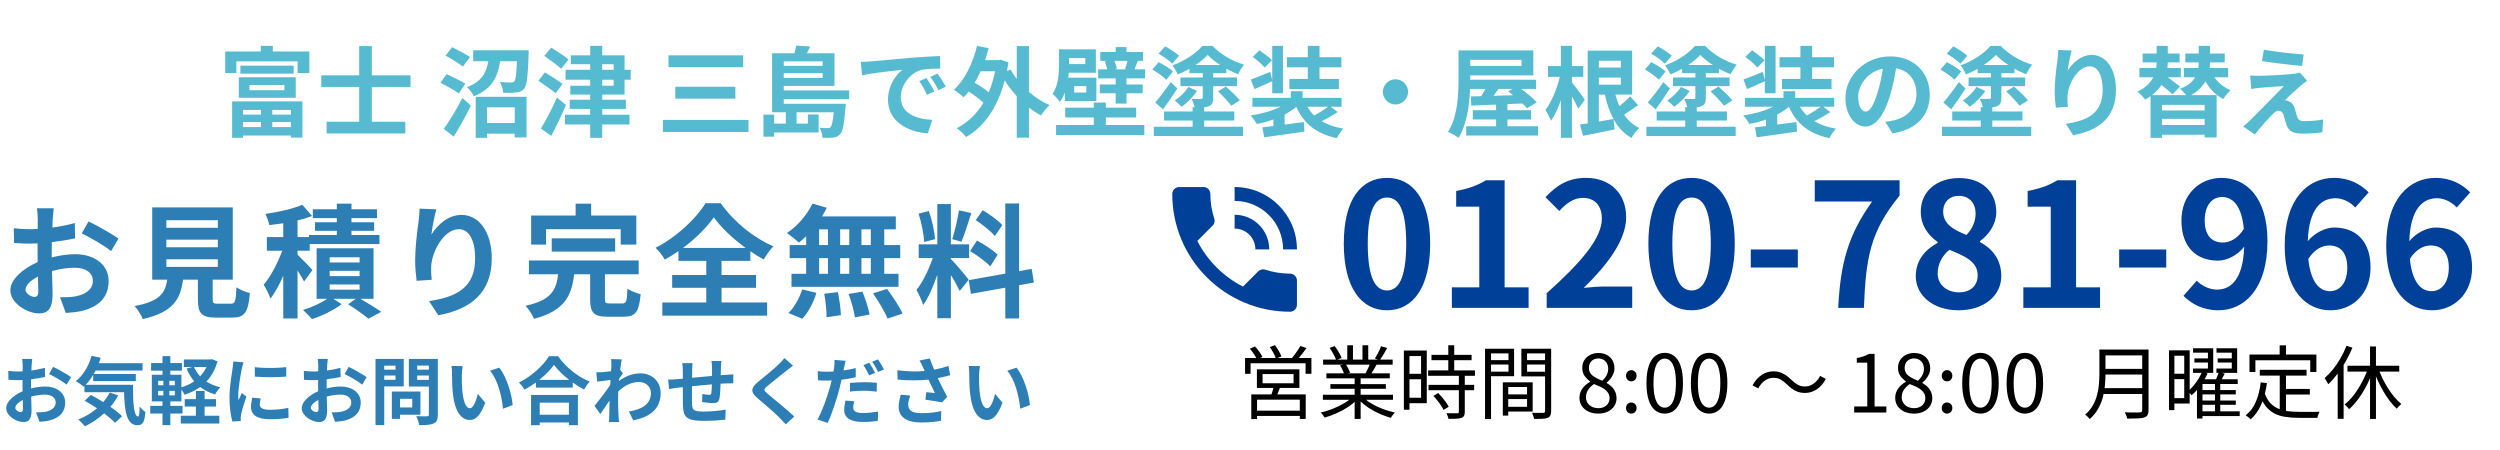 <svg xmlns="http://www.w3.org/2000/svg" width="406" height="73" viewBox="0 0 406 73" fill="none"><path d="M5.58 48.22C5.94 48.22 6.22 48.04 6.22 47.36C6.22 46.86 6.2 45.96 6.16 44.92C4.94 45.54 4.14 46.36 4.14 47.06C4.14 47.66 5.06 48.22 5.58 48.22ZM8.4 41.1V41.8C9.74 41.46 11.1 41.28 12.2 41.28C15.24 41.28 17.64 42.9 17.64 45.62C17.64 47.96 16.42 49.72 13.28 50.5C12.36 50.7 11.46 50.78 10.68 50.82L9.76 48.28C10.66 48.28 11.5 48.26 12.2 48.14C13.8 47.86 15.08 47.04 15.08 45.6C15.08 44.26 13.88 43.48 12.16 43.48C10.94 43.48 9.66 43.68 8.44 44.02C8.48 45.6 8.54 47.12 8.54 47.8C8.54 50.26 7.64 50.9 6.36 50.9C4.42 50.9 1.68 49.24 1.68 47.14C1.68 45.4 3.7 43.62 6.12 42.56C6.1 42.1 6.1 41.64 6.1 41.18V39.52C5.72 39.54 5.36 39.56 5.04 39.56C4.14 39.56 3.14 39.54 2.28 39.46L2.24 37.06C3.4 37.2 4.26 37.22 4.98 37.22C5.34 37.22 5.72 37.2 6.12 37.18C6.14 36.48 6.14 35.9 6.14 35.56C6.14 35.14 6.06 34.18 6 33.82H8.72C8.68 34.18 8.6 35.04 8.56 35.54C8.54 35.98 8.52 36.46 8.5 36.96C9.8 36.78 11.1 36.52 12.14 36.22L12.2 38.7C11.08 38.96 9.72 39.16 8.42 39.32C8.4 39.92 8.4 40.52 8.4 41.1ZM13.28 37.9L14.38 35.96C15.9 36.7 18.2 38 19.24 38.74L18.04 40.78C17.1 39.96 14.52 38.5 13.28 37.9ZM27.02 42.1V43.34H35.38V42.1H27.02ZM27.02 38.92V40.16H35.38V38.92H27.02ZM27.02 35.76V37H35.38V35.76H27.02ZM35.42 49.32H37.5C38.18 49.32 38.3 48.98 38.4 46.66C38.9 47.04 39.96 47.44 40.58 47.6C40.32 50.76 39.7 51.58 37.72 51.58H35.08C32.7 51.58 32.14 50.86 32.14 48.62V45.42H29.72C29.3 48.6 28.12 50.7 23.18 51.82C22.96 51.18 22.32 50.2 21.86 49.7C25.96 48.94 26.82 47.6 27.16 45.42H24.72V33.68H37.8V45.42H34.54V48.6C34.54 49.24 34.66 49.32 35.42 49.32ZM50.74 43.86L49.38 45.72C49.16 45.26 48.74 44.58 48.32 43.92V51.72H46V44.78C45.38 46.22 44.66 47.54 43.92 48.5C43.7 47.82 43.2 46.84 42.82 46.24C43.96 44.92 45.1 42.7 45.84 40.72H43.34V38.5H46V36.26C45.22 36.38 44.46 36.48 43.74 36.56C43.64 36.06 43.34 35.24 43.1 34.74C45.24 34.44 47.6 33.9 49.1 33.26L50.68 35.08C49.96 35.36 49.16 35.6 48.32 35.8V38.5H50.18V38.16H54.7V37.48H51.16V36.1H54.7V35.42H50.8V33.98H54.7V33.08H57.08V33.98H61.22V35.42H57.08V36.1H60.76V37.48H57.08V38.16H61.62V39.64H50.3V40.72H48.32V41.36C48.96 41.96 50.4 43.44 50.74 43.86ZM53.54 46.2V47.04H58.4V46.2H53.54ZM53.54 43.98V44.84H58.4V43.98H53.54ZM53.54 41.78V42.62H58.4V41.78H53.54ZM60.66 48.52H58.52C59.74 49.24 61.12 50.08 61.92 50.64L59.84 51.76C59.1 51.14 57.72 50.16 56.54 49.42L57.78 48.52H54.14L55.48 49.4C54.26 50.34 52.28 51.3 50.68 51.82C50.32 51.4 49.66 50.76 49.22 50.34C50.58 49.94 52.16 49.2 53.16 48.52H51.42V40.32H60.66V48.52ZM68.14 33.88L70.86 34C70.58 34.98 70.18 37 70.06 38.1C71 36.58 72.72 34.9 74.96 34.9C77.72 34.9 79.86 37.6 79.86 41.96C79.86 47.56 76.42 50.24 71.18 51.2L69.68 48.9C74.08 48.22 77.16 46.78 77.16 41.98C77.16 38.92 76.14 37.22 74.5 37.22C72.16 37.22 70.12 40.74 70.02 43.34C70 43.88 70 44.52 70.12 45.44L67.66 45.6C67.56 44.84 67.42 43.62 67.42 42.3C67.42 40.46 67.68 38 67.98 35.96C68.08 35.24 68.12 34.44 68.14 33.88ZM88.68 37.22V39.72H86.26V35H93.48V33.08H96V35H103.34V39.72H100.8V37.22H88.68ZM99.9 40.86H89.6V38.7H99.9V40.86ZM99.08 49.28H101.06C101.72 49.28 101.82 48.94 101.9 46.88C102.38 47.24 103.42 47.62 104.04 47.78C103.78 50.68 103.18 51.44 101.28 51.44H98.72C96.4 51.44 95.84 50.76 95.84 48.6V44.54H93.24C92.84 47.98 91.74 50.46 86.72 51.78C86.48 51.16 85.86 50.18 85.34 49.66C89.62 48.74 90.34 47.02 90.64 44.54H85.9V42.3H103.72V44.54H98.24V48.56C98.24 49.2 98.36 49.28 99.08 49.28ZM110.92 40.26H121.08C119 38.74 117.08 36.92 115.92 35.3C114.78 36.92 113 38.72 110.92 40.26ZM117.18 46.74V49.12H124.58V51.26H107.56V49.12H114.7V46.74H109.16V44.66H114.7V42.36H110.18V40.78C109.46 41.28 108.72 41.74 107.96 42.16C107.66 41.6 107 40.74 106.46 40.24C109.88 38.52 113.1 35.44 114.58 33H117.04C119.18 36.04 122.44 38.66 125.6 40C124.98 40.64 124.46 41.4 124.02 42.14C123.3 41.74 122.58 41.3 121.86 40.8V42.36H117.18V44.66H122.78V46.74H117.18ZM141.42 39.8V37.24H139.9V39.8H141.42ZM141.42 44.46V41.92H139.9V44.46H141.42ZM133.02 41.92V44.46H134.46V41.92H133.02ZM137.92 41.92H136.44V44.46H137.92V41.92ZM136.44 39.8H137.92V37.24H136.44V39.8ZM133.02 37.24V39.8H134.46V37.24H133.02ZM130.92 39.8V38.36C130.52 38.74 130.14 39.1 129.74 39.4C129.3 38.98 128.34 38.22 127.8 37.84C129.48 36.74 131.06 34.92 131.94 33.06L134.26 33.74C134.04 34.22 133.78 34.68 133.48 35.14H145.48V37.24H143.6V39.8H146.2V41.92H143.6V44.46H145.92V46.58H128.54V44.46H130.92V41.92H128.24V39.8H130.92ZM130.3 51.76L128.04 50.84C128.92 50 129.82 48.46 130.28 47L132.58 47.56C132.14 49.08 131.28 50.72 130.3 51.76ZM133.86 47.7L136.08 47.44C136.32 48.66 136.54 50.24 136.56 51.18L134.24 51.52C134.24 50.56 134.08 48.92 133.86 47.7ZM137.82 47.74L140.06 47.36C140.54 48.54 141.04 50.1 141.22 51.08L138.84 51.54C138.72 50.58 138.26 48.96 137.82 47.74ZM141.78 47.64L144.06 46.92C144.96 48.14 146.08 49.82 146.58 50.92L144.14 51.74C143.72 50.68 142.66 48.92 141.78 47.64ZM162.78 36.56L161.56 38.34C160.94 37.56 159.56 36.48 158.46 35.74L159.6 34.14C160.72 34.8 162.14 35.82 162.78 36.56ZM157.54 40.78L158.66 39.06C159.82 39.68 161.3 40.66 162.02 41.36L160.82 43.26C160.16 42.54 158.7 41.46 157.54 40.78ZM155.74 34.16L157.74 34.6C157.22 36.2 156.64 38.1 156.14 39.26L154.64 38.84C155.06 37.58 155.52 35.56 155.74 34.16ZM151.86 38.84L150.08 39.3C150.04 38.08 149.64 36.14 149.18 34.7L150.84 34.26C151.36 35.7 151.76 37.6 151.86 38.84ZM157.32 45.42L155.86 47.26C155.56 46.62 155 45.58 154.42 44.66V51.68H152.22V44.62C151.58 46.48 150.78 48.34 149.92 49.54C149.72 48.82 149.2 47.74 148.84 47.08C149.84 45.86 150.86 43.72 151.48 41.9H149.2V39.68H152.22V33.14H154.42V39.68H157.38V41.9H154.42V42.04C155 42.62 156.9 44.86 157.32 45.42ZM167.9 45.88L165.5 46.32V51.72H163.26V46.72L157.68 47.72L157.32 45.5L163.26 44.44V33.04H165.5V44.04L167.54 43.66L167.9 45.88ZM3.348 66.932C3.564 66.932 3.732 66.824 3.732 66.416C3.732 66.116 3.72 65.576 3.696 64.952C2.964 65.324 2.484 65.816 2.484 66.236C2.484 66.596 3.036 66.932 3.348 66.932ZM5.04 62.66V63.08C5.844 62.876 6.66 62.768 7.32 62.768C9.144 62.768 10.584 63.74 10.584 65.372C10.584 66.776 9.852 67.832 7.968 68.3C7.416 68.42 6.876 68.468 6.408 68.492L5.856 66.968C6.396 66.968 6.9 66.956 7.32 66.884C8.28 66.716 9.048 66.224 9.048 65.36C9.048 64.556 8.328 64.088 7.296 64.088C6.564 64.088 5.796 64.208 5.064 64.412C5.088 65.36 5.124 66.272 5.124 66.68C5.124 68.156 4.584 68.54 3.816 68.54C2.652 68.54 1.008 67.544 1.008 66.284C1.008 65.24 2.22 64.172 3.672 63.536C3.66 63.26 3.66 62.984 3.66 62.708V61.712C3.432 61.724 3.216 61.736 3.024 61.736C2.484 61.736 1.884 61.724 1.368 61.676L1.344 60.236C2.04 60.32 2.556 60.332 2.988 60.332C3.204 60.332 3.432 60.32 3.672 60.308C3.684 59.888 3.684 59.54 3.684 59.336C3.684 59.084 3.636 58.508 3.6 58.292H5.232C5.208 58.508 5.16 59.024 5.136 59.324C5.124 59.588 5.112 59.876 5.1 60.176C5.88 60.068 6.66 59.912 7.284 59.732L7.32 61.22C6.648 61.376 5.832 61.496 5.052 61.592C5.04 61.952 5.04 62.312 5.04 62.66ZM7.968 60.74L8.628 59.576C9.54 60.02 10.92 60.8 11.544 61.244L10.824 62.468C10.26 61.976 8.712 61.1 7.968 60.74ZM17.82 63.752L19.2 64.208C18.84 64.868 18.42 65.492 17.928 66.068C18.684 66.584 19.356 67.124 19.824 67.592L18.684 68.672C18.264 68.204 17.628 67.676 16.908 67.124C15.96 67.988 14.892 68.696 13.788 69.236C13.56 68.936 13.032 68.384 12.72 68.12C13.836 67.688 14.868 67.064 15.756 66.308C15.072 65.852 14.376 65.432 13.74 65.072L14.76 64.136C15.384 64.46 16.08 64.868 16.764 65.3C17.184 64.82 17.532 64.304 17.82 63.752ZM13.92 62.492H21.6C21.576 65.372 21.732 67.64 22.428 67.64C22.608 67.628 22.656 67.004 22.68 66.032C22.956 66.356 23.316 66.716 23.604 66.92C23.496 68.42 23.244 69.056 22.32 69.056C20.568 69.056 20.22 66.764 20.148 63.692H13.716V62.696L13.608 62.792C13.332 62.552 12.66 62.096 12.312 61.892C13.5 60.992 14.4 59.444 14.868 57.788L16.356 58.1C16.26 58.4 16.164 58.7 16.056 58.988H23.148V60.176H15.528C15.432 60.368 15.324 60.56 15.216 60.74H22.056V61.892H15.132V60.884C14.76 61.496 14.352 62.036 13.92 62.492ZM33.228 66.02V67.52H35.616V68.78H29.364V67.52H31.812V66.02H30V64.82H31.812V63.488H33.228V64.82H35.076V66.02H33.228ZM33.54 59.6H31.5C31.752 60.152 32.088 60.668 32.496 61.112C32.916 60.668 33.276 60.164 33.54 59.6ZM28.392 62.564V61.844H27.504V62.564H28.392ZM28.392 64.208V63.476H27.504V64.208H28.392ZM25.68 63.476V64.208H26.532V63.476H25.68ZM25.68 61.844V62.564H26.532V61.844H25.68ZM34.404 58.328L35.316 58.676C34.944 60.032 34.332 61.112 33.528 61.964C34.176 62.384 34.932 62.696 35.784 62.9C35.484 63.176 35.112 63.704 34.932 64.052C33.996 63.788 33.192 63.38 32.508 62.852C31.764 63.392 30.912 63.8 29.976 64.1C29.868 63.86 29.652 63.524 29.46 63.248V65.192H27.66V65.912H29.64V67.16H27.66V69.044H26.388V67.16H24.396V65.912H26.388V65.192H24.66V60.86H26.388V60.2H24.54V58.964H26.388V57.836H27.66V58.964H29.544V60.2H27.66V60.86H29.46V62.9C30.216 62.684 30.924 62.348 31.536 61.928C31.032 61.328 30.624 60.632 30.3 59.852L31.248 59.6H29.856V58.376H34.164L34.404 58.328ZM41.376 59.624C42.84 59.828 45.204 59.78 46.488 59.624V61.16C45.024 61.292 42.876 61.292 41.388 61.16L41.376 59.624ZM40.968 64.58L42.336 64.712C42.24 65.096 42.192 65.384 42.192 65.708C42.192 66.236 42.648 66.548 43.848 66.548C44.916 66.548 45.792 66.452 46.824 66.236L46.86 67.844C46.092 67.988 45.132 68.084 43.788 68.084C41.736 68.084 40.764 67.34 40.764 66.128C40.764 65.636 40.848 65.132 40.968 64.58ZM37.884 58.7L39.552 58.844C39.456 59.084 39.312 59.684 39.264 59.9C39.096 60.692 38.688 63.068 38.688 64.256C38.688 64.484 38.7 64.772 38.736 65.024C38.904 64.604 39.096 64.208 39.264 63.824L40.008 64.4C39.672 65.396 39.276 66.68 39.156 67.316C39.12 67.484 39.084 67.748 39.084 67.868C39.096 68 39.096 68.192 39.108 68.36L37.74 68.456C37.5 67.628 37.272 66.176 37.272 64.568C37.272 62.78 37.632 60.776 37.764 59.864C37.812 59.528 37.884 59.072 37.884 58.7ZM51.348 66.932C51.564 66.932 51.732 66.824 51.732 66.416C51.732 66.116 51.72 65.576 51.696 64.952C50.964 65.324 50.484 65.816 50.484 66.236C50.484 66.596 51.036 66.932 51.348 66.932ZM53.04 62.66V63.08C53.844 62.876 54.66 62.768 55.32 62.768C57.144 62.768 58.584 63.74 58.584 65.372C58.584 66.776 57.852 67.832 55.968 68.3C55.416 68.42 54.876 68.468 54.408 68.492L53.856 66.968C54.396 66.968 54.9 66.956 55.32 66.884C56.28 66.716 57.048 66.224 57.048 65.36C57.048 64.556 56.328 64.088 55.296 64.088C54.564 64.088 53.796 64.208 53.064 64.412C53.088 65.36 53.124 66.272 53.124 66.68C53.124 68.156 52.584 68.54 51.816 68.54C50.652 68.54 49.008 67.544 49.008 66.284C49.008 65.24 50.22 64.172 51.672 63.536C51.66 63.26 51.66 62.984 51.66 62.708V61.712C51.432 61.724 51.216 61.736 51.024 61.736C50.484 61.736 49.884 61.724 49.368 61.676L49.344 60.236C50.04 60.32 50.556 60.332 50.988 60.332C51.204 60.332 51.432 60.32 51.672 60.308C51.684 59.888 51.684 59.54 51.684 59.336C51.684 59.084 51.636 58.508 51.6 58.292H53.232C53.208 58.508 53.16 59.024 53.136 59.324C53.124 59.588 53.112 59.876 53.1 60.176C53.88 60.068 54.66 59.912 55.284 59.732L55.32 61.22C54.648 61.376 53.832 61.496 53.052 61.592C53.04 61.952 53.04 62.312 53.04 62.66ZM55.968 60.74L56.628 59.576C57.54 60.02 58.92 60.8 59.544 61.244L58.824 62.468C58.26 61.976 56.712 61.1 55.968 60.74ZM64.236 59.384H62.4V60.032H64.236V59.384ZM62.4 61.676H64.236V60.992H62.4V61.676ZM65.568 62.756H62.4V69.044H60.984V58.292H65.568V62.756ZM66.948 64.76H64.968V66.176H66.948V64.76ZM68.28 67.352H64.968V68.024H63.636V63.584H68.28V67.352ZM67.752 61.688H69.648V60.992H67.752V61.688ZM69.648 59.372H67.752V60.032H69.648V59.372ZM71.1 58.292V67.34C71.1 68.132 70.932 68.54 70.428 68.768C69.936 69.008 69.18 69.044 68.076 69.044C68.028 68.636 67.8 67.964 67.596 67.58C68.292 67.628 69.108 67.616 69.336 67.604C69.564 67.604 69.648 67.532 69.648 67.316V62.768H66.396V58.292H71.1ZM75.144 59.456C75.06 59.876 75 60.572 75 60.896C74.988 61.664 75 62.564 75.072 63.416C75.24 65.132 75.6 66.296 76.344 66.296C76.908 66.296 77.376 64.904 77.604 63.968L78.804 65.408C78.012 67.472 77.268 68.204 76.308 68.204C75.012 68.204 73.872 67.028 73.536 63.836C73.428 62.744 73.404 61.364 73.404 60.632C73.404 60.296 73.392 59.792 73.32 59.432L75.144 59.456ZM81.084 59.708C82.212 61.088 83.124 63.956 83.256 65.78L81.684 66.38C81.504 64.472 80.868 61.676 79.572 60.212L81.084 59.708ZM92.388 65.396H87.648V67.352H92.388V65.396ZM86.244 69.056V64.136H93.852V69.056H92.388V68.612H87.648V69.056H86.244ZM87.576 61.688H92.424C91.428 60.908 90.54 60.044 89.964 59.252C89.4 60.056 88.56 60.908 87.576 61.688ZM89.16 57.848H90.636C91.92 59.684 93.864 61.208 95.772 61.976C95.424 62.348 95.1 62.816 94.848 63.26C94.236 62.948 93.612 62.552 93.012 62.12V62.948H87.036V62.108C86.448 62.54 85.812 62.936 85.176 63.284C84.984 62.936 84.588 62.42 84.276 62.12C86.34 61.124 88.26 59.312 89.16 57.848ZM100.716 60.056L101.16 60.62C101.004 60.824 100.752 61.208 100.548 61.52C100.536 61.64 100.536 61.748 100.524 61.868C101.724 60.968 102.948 60.632 104.016 60.632C105.852 60.632 107.292 61.928 107.292 63.836C107.292 66.236 105.792 67.676 102.84 68.264L102.132 66.824C104.22 66.5 105.708 65.66 105.708 63.8C105.708 62.876 104.964 62.036 103.776 62.036C102.516 62.036 101.4 62.636 100.404 63.56C100.392 63.896 100.38 64.232 100.38 64.544C100.38 65.516 100.38 66.512 100.452 67.628C100.464 67.844 100.512 68.276 100.536 68.54H98.904C98.928 68.288 98.94 67.856 98.94 67.664C98.964 66.74 98.964 66.056 98.988 65.048C98.484 65.804 97.896 66.668 97.488 67.244L96.552 65.924C97.224 65.108 98.424 63.524 99.096 62.528L99.144 61.7C98.568 61.772 97.656 61.892 96.984 61.976L96.84 60.452C97.176 60.464 97.452 60.464 97.872 60.44C98.22 60.416 98.736 60.356 99.24 60.284C99.264 59.84 99.288 59.504 99.288 59.372C99.288 59.036 99.3 58.676 99.24 58.316L100.98 58.364C100.908 58.7 100.812 59.312 100.716 60.056ZM115.548 58.628H117.156C117.12 58.808 117.096 59.324 117.084 59.648C117.072 60.116 117.06 60.536 117.048 60.932C117.372 60.908 117.672 60.884 117.948 60.872C118.272 60.848 118.74 60.812 119.088 60.788V62.252C118.884 62.24 118.26 62.252 117.936 62.264C117.684 62.276 117.372 62.288 117.024 62.312C116.988 63.212 116.94 64.184 116.844 64.688C116.724 65.312 116.424 65.468 115.812 65.468C115.392 65.468 114.444 65.36 114.024 65.288L114.06 63.98C114.432 64.052 114.912 64.124 115.152 64.124C115.392 64.124 115.488 64.076 115.524 63.848C115.572 63.524 115.596 62.984 115.608 62.42C114.564 62.504 113.4 62.612 112.38 62.72C112.368 63.812 112.356 64.904 112.38 65.408C112.416 66.572 112.512 66.836 114.3 66.836C115.464 66.836 116.964 66.692 117.852 66.524L117.792 68.156C116.988 68.252 115.536 68.348 114.408 68.348C111.324 68.348 110.952 67.7 110.904 65.648C110.892 65.144 110.892 63.992 110.892 62.876L110.088 62.96C109.716 63.008 108.972 63.128 108.66 63.176L108.504 61.652C108.84 61.652 109.392 61.628 109.992 61.58L110.892 61.496V60.296C110.892 59.804 110.856 59.396 110.796 58.976H112.476C112.428 59.372 112.404 59.708 112.404 60.212C112.404 60.488 112.404 60.884 112.392 61.352C113.4 61.256 114.552 61.148 115.632 61.052V59.708C115.632 59.408 115.584 58.844 115.548 58.628ZM127.392 58.148L128.784 59.384C128.412 59.66 128.016 59.972 127.74 60.188C126.972 60.812 125.4 62.024 124.608 62.708C123.972 63.248 123.984 63.38 124.632 63.932C125.52 64.688 127.812 66.5 128.988 67.64L127.608 68.912C127.272 68.54 126.9 68.168 126.564 67.808C125.916 67.124 124.104 65.576 123.012 64.652C121.836 63.656 121.932 62.996 123.12 62.012C124.044 61.256 125.676 59.936 126.48 59.144C126.816 58.82 127.2 58.424 127.392 58.148ZM142.116 60.548L141.156 60.968C140.916 60.476 140.544 59.756 140.22 59.3L141.168 58.904C141.468 59.348 141.9 60.104 142.116 60.548ZM138.036 63.584V62.192C138.696 62.12 139.548 62.072 140.316 62.072C140.988 62.072 141.708 62.096 142.404 62.168L142.368 63.608C141.78 63.536 141.048 63.452 140.328 63.452C139.5 63.452 138.78 63.5 138.036 63.584ZM138.972 59.78V61.268C138.264 61.436 137.46 61.568 136.668 61.664C136.56 62.168 136.44 62.696 136.308 63.188C135.876 64.856 135.072 67.28 134.424 68.684L132.756 68.132C133.464 66.932 134.364 64.448 134.808 62.78C134.892 62.456 134.988 62.12 135.06 61.784C134.784 61.796 134.52 61.808 134.28 61.808C133.704 61.808 133.26 61.784 132.84 61.76L132.804 60.284C133.416 60.356 133.812 60.368 134.304 60.368C134.652 60.368 135 60.356 135.36 60.332C135.408 60.08 135.444 59.84 135.468 59.66C135.528 59.216 135.54 58.736 135.516 58.448L137.328 58.592C137.244 58.928 137.136 59.456 137.076 59.72L136.98 60.164C137.652 60.068 138.324 59.936 138.972 59.78ZM137.304 65.048L138.732 65.168C138.636 65.516 138.564 65.9 138.564 66.164C138.564 66.68 138.864 67.076 140.136 67.076C140.928 67.076 141.756 66.98 142.608 66.836L142.548 68.36C141.876 68.444 141.072 68.528 140.124 68.528C138.12 68.528 137.1 67.832 137.1 66.632C137.1 66.08 137.208 65.504 137.304 65.048ZM141.636 58.748L142.584 58.364C142.908 58.82 143.352 59.576 143.556 59.996L142.608 60.404C142.356 59.9 141.972 59.204 141.636 58.748ZM146.28 64.1L147.816 64.232C147.672 64.616 147.492 65.3 147.492 65.648C147.492 66.512 147.936 67.1 149.616 67.1C151.272 67.1 151.98 66.932 152.856 66.752L152.82 68.324C152.16 68.444 151.164 68.612 149.616 68.612C147.228 68.612 145.944 67.712 145.944 66.056C145.944 65.528 146.088 64.784 146.28 64.1ZM154.032 59.432L154.308 60.932C153.708 61.1 153.012 61.268 152.292 61.412C152.748 62.372 153.312 63.5 153.828 64.448L152.988 65.348C152.34 65.216 151.164 65.024 150.288 64.916L150.42 63.692C150.816 63.728 151.464 63.8 151.824 63.824C151.536 63.224 151.128 62.396 150.78 61.652C149.328 61.808 147.66 61.808 145.776 61.652L145.728 60.128C147.432 60.344 148.908 60.368 150.168 60.248C150.072 60.056 149.988 59.864 149.916 59.684C149.7 59.204 149.58 58.964 149.328 58.544L151.008 58.22C151.212 58.844 151.44 59.408 151.704 60.032C152.532 59.876 153.276 59.684 154.032 59.432ZM159.144 59.456C159.06 59.876 159 60.572 159 60.896C158.988 61.664 159 62.564 159.072 63.416C159.24 65.132 159.6 66.296 160.344 66.296C160.908 66.296 161.376 64.904 161.604 63.968L162.804 65.408C162.012 67.472 161.268 68.204 160.308 68.204C159.012 68.204 157.872 67.028 157.536 63.836C157.428 62.744 157.404 61.364 157.404 60.632C157.404 60.296 157.392 59.792 157.32 59.432L159.144 59.456ZM165.084 59.708C166.212 61.088 167.124 63.956 167.256 65.78L165.684 66.38C165.504 64.472 164.868 61.676 163.572 60.212L165.084 59.708Z" fill="#2C7EB5"></path><path d="M205.043 60.747V62.242H210.074V60.747H205.043ZM204.12 59.98H211.023V62.996H204.12V59.98ZM206.876 62.632L207.955 62.736C207.834 63.057 207.708 63.377 207.578 63.698C207.457 64.019 207.344 64.296 207.24 64.53L206.382 64.387C206.469 64.136 206.56 63.845 206.655 63.516C206.759 63.178 206.833 62.883 206.876 62.632ZM203.21 64.049H212.05V68.04H211.088V64.907H204.146V68.053H203.21V64.049ZM203.704 66.688H211.517V67.546H203.704V66.688ZM202.196 58.134H212.973V60.708H212.024V58.992H203.093V60.708H202.196V58.134ZM211.179 56.184L212.18 56.535C211.92 56.89 211.643 57.254 211.348 57.627C211.053 57.991 210.776 58.303 210.516 58.563L209.749 58.238C209.905 58.047 210.07 57.835 210.243 57.601C210.425 57.367 210.598 57.124 210.763 56.873C210.928 56.622 211.066 56.392 211.179 56.184ZM202.976 56.626L203.808 56.262C204.042 56.513 204.276 56.799 204.51 57.12C204.744 57.441 204.913 57.722 205.017 57.965L204.146 58.381C204.042 58.138 203.877 57.852 203.652 57.523C203.427 57.185 203.201 56.886 202.976 56.626ZM206.213 56.366L207.058 56.054C207.266 56.331 207.47 56.643 207.669 56.99C207.868 57.337 208.011 57.636 208.098 57.887L207.214 58.238C207.136 57.978 207.002 57.67 206.811 57.315C206.62 56.96 206.421 56.643 206.213 56.366ZM214.832 64.101H226.22V64.933H214.832V64.101ZM214.871 58.394H226.168V59.226H214.871V58.394ZM215.404 60.63H225.7V61.436H215.404V60.63ZM216.054 62.385H225.063V63.139H216.054V62.385ZM219.993 61.007H220.968V68.04H219.993V61.007ZM218.797 56.067H219.72V58.797H218.797V56.067ZM221.267 56.067H222.203V58.745H221.267V56.067ZM219.681 64.439L220.461 64.803C220.062 65.245 219.568 65.665 218.979 66.064C218.39 66.454 217.761 66.796 217.094 67.091C216.427 67.394 215.768 67.637 215.118 67.819C215.075 67.732 215.014 67.637 214.936 67.533C214.867 67.438 214.793 67.338 214.715 67.234C214.637 67.139 214.559 67.061 214.481 67C215.122 66.853 215.772 66.649 216.431 66.389C217.09 66.129 217.705 65.83 218.277 65.492C218.849 65.154 219.317 64.803 219.681 64.439ZM221.267 64.413C221.544 64.699 221.878 64.976 222.268 65.245C222.667 65.514 223.1 65.761 223.568 65.986C224.045 66.211 224.534 66.411 225.037 66.584C225.54 66.749 226.038 66.887 226.532 67C226.463 67.069 226.385 67.152 226.298 67.247C226.22 67.351 226.142 67.455 226.064 67.559C225.986 67.672 225.925 67.771 225.882 67.858C225.388 67.719 224.885 67.546 224.374 67.338C223.871 67.13 223.382 66.892 222.905 66.623C222.437 66.354 221.995 66.06 221.579 65.739C221.172 65.418 220.816 65.085 220.513 64.738L221.267 64.413ZM224.283 56.236L225.284 56.509C225.093 56.856 224.89 57.211 224.673 57.575C224.456 57.93 224.257 58.238 224.075 58.498L223.282 58.225C223.403 58.043 223.525 57.835 223.646 57.601C223.776 57.367 223.897 57.129 224.01 56.886C224.123 56.643 224.214 56.427 224.283 56.236ZM222.541 58.979L223.542 59.239C223.386 59.525 223.226 59.811 223.061 60.097C222.896 60.374 222.74 60.621 222.593 60.838L221.787 60.591C221.917 60.357 222.051 60.088 222.19 59.785C222.337 59.482 222.454 59.213 222.541 58.979ZM215.924 56.496L216.756 56.21C216.981 56.496 217.198 56.821 217.406 57.185C217.623 57.549 217.779 57.865 217.874 58.134L216.99 58.472C216.903 58.203 216.756 57.883 216.548 57.51C216.349 57.137 216.141 56.799 215.924 56.496ZM217.627 59.317L218.55 59.148C218.697 59.356 218.836 59.594 218.966 59.863C219.105 60.123 219.2 60.353 219.252 60.552L218.29 60.747C218.238 60.556 218.147 60.327 218.017 60.058C217.896 59.781 217.766 59.534 217.627 59.317ZM232.473 57.627H238.986V58.498H232.473V57.627ZM231.927 60.149H239.532V61.033H231.927V60.149ZM231.992 62.502H239.402V63.373H231.992V62.502ZM235.203 56.067H236.165V60.695H235.203V56.067ZM236.919 60.89H237.881V66.883C237.881 67.16 237.842 67.373 237.764 67.52C237.686 67.676 237.547 67.789 237.348 67.858C237.14 67.936 236.867 67.984 236.529 68.001C236.191 68.018 235.758 68.027 235.229 68.027C235.212 67.897 235.168 67.741 235.099 67.559C235.038 67.386 234.973 67.234 234.904 67.104C235.303 67.113 235.667 67.117 235.996 67.117C236.325 67.126 236.542 67.126 236.646 67.117C236.75 67.117 236.819 67.1 236.854 67.065C236.897 67.03 236.919 66.965 236.919 66.87V60.89ZM232.785 64.283L233.565 63.828C233.782 64.045 234.003 64.287 234.228 64.556C234.453 64.825 234.657 65.089 234.839 65.349C235.03 65.609 235.173 65.847 235.268 66.064L234.436 66.571C234.341 66.354 234.202 66.116 234.02 65.856C233.847 65.587 233.652 65.319 233.435 65.05C233.218 64.773 233.002 64.517 232.785 64.283ZM228.456 56.925H231.706V65.479H228.456V64.595H230.783V57.822H228.456V56.925ZM228.495 60.708H231.212V61.592H228.495V60.708ZM227.988 56.925H228.898V66.545H227.988V56.925ZM244.524 64.049H248.463V64.803H244.524V64.049ZM244.472 62.086H248.905V66.831H244.472V66.064H247.995V62.853H244.472V62.086ZM244.056 62.086H244.94V67.494H244.056V62.086ZM241.651 58.485H245.265V59.2H241.651V58.485ZM247.644 58.485H251.336V59.2H247.644V58.485ZM250.92 56.639H251.908V66.753C251.908 67.056 251.865 67.295 251.778 67.468C251.7 67.641 251.553 67.771 251.336 67.858C251.128 67.945 250.842 67.997 250.478 68.014C250.123 68.031 249.676 68.04 249.139 68.04C249.122 67.945 249.096 67.836 249.061 67.715C249.026 67.594 248.983 67.472 248.931 67.351C248.888 67.23 248.844 67.126 248.801 67.039C249.061 67.048 249.312 67.052 249.555 67.052C249.806 67.052 250.027 67.052 250.218 67.052C250.409 67.052 250.543 67.052 250.621 67.052C250.734 67.043 250.812 67.017 250.855 66.974C250.898 66.931 250.92 66.853 250.92 66.74V56.639ZM241.729 56.639H245.889V61.098H241.729V60.357H244.979V57.393H241.729V56.639ZM251.414 56.639V57.393H247.995V60.37H251.414V61.124H247.072V56.639H251.414ZM241.17 56.639H242.145V68.053H241.17V56.639ZM259.547 67.169C258.958 67.169 258.434 67.061 257.974 66.844C257.515 66.627 257.155 66.328 256.895 65.947C256.635 65.566 256.505 65.128 256.505 64.634C256.505 64.209 256.588 63.828 256.752 63.49C256.926 63.143 257.147 62.849 257.415 62.606C257.684 62.355 257.961 62.151 258.247 61.995V61.943C257.901 61.7 257.597 61.401 257.337 61.046C257.086 60.682 256.96 60.249 256.96 59.746C256.96 59.261 257.073 58.84 257.298 58.485C257.532 58.121 257.844 57.839 258.234 57.64C258.633 57.432 259.079 57.328 259.573 57.328C260.119 57.328 260.587 57.436 260.977 57.653C261.367 57.87 261.666 58.164 261.874 58.537C262.082 58.91 262.186 59.343 262.186 59.837C262.186 60.166 262.117 60.478 261.978 60.773C261.848 61.068 261.688 61.332 261.497 61.566C261.307 61.791 261.116 61.982 260.925 62.138V62.203C261.203 62.359 261.463 62.55 261.705 62.775C261.948 62.992 262.143 63.26 262.29 63.581C262.446 63.893 262.524 64.27 262.524 64.712C262.524 65.163 262.399 65.579 262.147 65.96C261.905 66.333 261.558 66.627 261.107 66.844C260.665 67.061 260.145 67.169 259.547 67.169ZM260.197 61.826C260.518 61.54 260.761 61.237 260.925 60.916C261.09 60.587 261.172 60.249 261.172 59.902C261.172 59.581 261.107 59.295 260.977 59.044C260.856 58.793 260.674 58.593 260.431 58.446C260.189 58.29 259.898 58.212 259.56 58.212C259.118 58.212 258.754 58.351 258.468 58.628C258.182 58.905 258.039 59.278 258.039 59.746C258.039 60.119 258.139 60.435 258.338 60.695C258.546 60.946 258.815 61.163 259.144 61.345C259.474 61.518 259.825 61.679 260.197 61.826ZM259.56 66.285C259.933 66.285 260.254 66.216 260.522 66.077C260.8 65.938 261.012 65.748 261.159 65.505C261.315 65.262 261.393 64.985 261.393 64.673C261.393 64.352 261.324 64.079 261.185 63.854C261.047 63.62 260.86 63.416 260.626 63.243C260.401 63.07 260.137 62.914 259.833 62.775C259.53 62.636 259.209 62.502 258.871 62.372C258.49 62.615 258.174 62.922 257.922 63.295C257.68 63.659 257.558 64.071 257.558 64.53C257.558 64.859 257.645 65.158 257.818 65.427C257.992 65.696 258.23 65.908 258.533 66.064C258.845 66.211 259.188 66.285 259.56 66.285ZM264.925 61.93C264.691 61.93 264.487 61.848 264.314 61.683C264.149 61.51 264.067 61.289 264.067 61.02C264.067 60.751 264.149 60.535 264.314 60.37C264.487 60.197 264.691 60.11 264.925 60.11C265.159 60.11 265.358 60.197 265.523 60.37C265.696 60.535 265.783 60.751 265.783 61.02C265.783 61.289 265.696 61.51 265.523 61.683C265.358 61.848 265.159 61.93 264.925 61.93ZM264.925 67.169C264.691 67.169 264.487 67.087 264.314 66.922C264.149 66.749 264.067 66.532 264.067 66.272C264.067 65.995 264.149 65.774 264.314 65.609C264.487 65.444 264.691 65.362 264.925 65.362C265.159 65.362 265.358 65.444 265.523 65.609C265.696 65.774 265.783 65.995 265.783 66.272C265.783 66.532 265.696 66.749 265.523 66.922C265.358 67.087 265.159 67.169 264.925 67.169ZM270.35 67.169C269.752 67.169 269.228 66.987 268.777 66.623C268.335 66.259 267.993 65.709 267.75 64.972C267.508 64.235 267.386 63.312 267.386 62.203C267.386 61.094 267.508 60.179 267.75 59.46C267.993 58.732 268.335 58.19 268.777 57.835C269.228 57.48 269.752 57.302 270.35 57.302C270.957 57.302 271.481 57.484 271.923 57.848C272.365 58.203 272.708 58.741 272.95 59.46C273.193 60.179 273.314 61.094 273.314 62.203C273.314 63.312 273.193 64.235 272.95 64.972C272.708 65.709 272.365 66.259 271.923 66.623C271.481 66.987 270.957 67.169 270.35 67.169ZM270.35 66.207C270.714 66.207 271.031 66.068 271.299 65.791C271.577 65.514 271.789 65.08 271.936 64.491C272.092 63.893 272.17 63.13 272.17 62.203C272.17 61.276 272.092 60.522 271.936 59.941C271.789 59.352 271.577 58.923 271.299 58.654C271.031 58.377 270.714 58.238 270.35 58.238C269.995 58.238 269.679 58.377 269.401 58.654C269.124 58.923 268.907 59.352 268.751 59.941C268.604 60.522 268.53 61.276 268.53 62.203C268.53 63.13 268.604 63.893 268.751 64.491C268.907 65.08 269.124 65.514 269.401 65.791C269.679 66.068 269.995 66.207 270.35 66.207ZM277.561 67.169C276.963 67.169 276.439 66.987 275.988 66.623C275.546 66.259 275.204 65.709 274.961 64.972C274.719 64.235 274.597 63.312 274.597 62.203C274.597 61.094 274.719 60.179 274.961 59.46C275.204 58.732 275.546 58.19 275.988 57.835C276.439 57.48 276.963 57.302 277.561 57.302C278.168 57.302 278.692 57.484 279.134 57.848C279.576 58.203 279.919 58.741 280.161 59.46C280.404 60.179 280.525 61.094 280.525 62.203C280.525 63.312 280.404 64.235 280.161 64.972C279.919 65.709 279.576 66.259 279.134 66.623C278.692 66.987 278.168 67.169 277.561 67.169ZM277.561 66.207C277.925 66.207 278.242 66.068 278.51 65.791C278.788 65.514 279 65.08 279.147 64.491C279.303 63.893 279.381 63.13 279.381 62.203C279.381 61.276 279.303 60.522 279.147 59.941C279 59.352 278.788 58.923 278.51 58.654C278.242 58.377 277.925 58.238 277.561 58.238C277.206 58.238 276.89 58.377 276.612 58.654C276.335 58.923 276.118 59.352 275.962 59.941C275.815 60.522 275.741 61.276 275.741 62.203C275.741 63.13 275.815 63.893 275.962 64.491C276.118 65.08 276.335 65.514 276.612 65.791C276.89 66.068 277.206 66.207 277.561 66.207ZM290.201 62.424C289.855 62.095 289.517 61.835 289.187 61.644C288.867 61.453 288.468 61.358 287.991 61.358C287.48 61.358 287.008 61.518 286.574 61.839C286.15 62.151 285.803 62.563 285.534 63.074L284.611 62.58C285.019 61.835 285.513 61.271 286.093 60.89C286.683 60.5 287.32 60.305 288.004 60.305C288.594 60.305 289.114 60.426 289.564 60.669C290.024 60.903 290.479 61.245 290.929 61.696C291.276 62.025 291.614 62.285 291.943 62.476C292.273 62.667 292.671 62.762 293.139 62.762C293.651 62.762 294.119 62.606 294.543 62.294C294.977 61.973 295.328 61.557 295.596 61.046L296.519 61.54C296.112 62.285 295.614 62.853 295.024 63.243C294.444 63.624 293.811 63.815 293.126 63.815C292.546 63.815 292.026 63.698 291.566 63.464C291.107 63.221 290.652 62.875 290.201 62.424ZM301.117 67V66.012H303.249V58.901H301.546V58.147C301.97 58.069 302.339 57.974 302.651 57.861C302.971 57.748 303.262 57.618 303.522 57.471H304.432V66.012H306.343V67H301.117ZM310.824 67.169C310.234 67.169 309.71 67.061 309.251 66.844C308.791 66.627 308.432 66.328 308.172 65.947C307.912 65.566 307.782 65.128 307.782 64.634C307.782 64.209 307.864 63.828 308.029 63.49C308.202 63.143 308.423 62.849 308.692 62.606C308.96 62.355 309.238 62.151 309.524 61.995V61.943C309.177 61.7 308.874 61.401 308.614 61.046C308.362 60.682 308.237 60.249 308.237 59.746C308.237 59.261 308.349 58.84 308.575 58.485C308.809 58.121 309.121 57.839 309.511 57.64C309.909 57.432 310.356 57.328 310.85 57.328C311.396 57.328 311.864 57.436 312.254 57.653C312.644 57.87 312.943 58.164 313.151 58.537C313.359 58.91 313.463 59.343 313.463 59.837C313.463 60.166 313.393 60.478 313.255 60.773C313.125 61.068 312.964 61.332 312.774 61.566C312.583 61.791 312.392 61.982 312.202 62.138V62.203C312.479 62.359 312.739 62.55 312.982 62.775C313.224 62.992 313.419 63.26 313.567 63.581C313.723 63.893 313.801 64.27 313.801 64.712C313.801 65.163 313.675 65.579 313.424 65.96C313.181 66.333 312.834 66.627 312.384 66.844C311.942 67.061 311.422 67.169 310.824 67.169ZM311.474 61.826C311.794 61.54 312.037 61.237 312.202 60.916C312.366 60.587 312.449 60.249 312.449 59.902C312.449 59.581 312.384 59.295 312.254 59.044C312.132 58.793 311.95 58.593 311.708 58.446C311.465 58.29 311.175 58.212 310.837 58.212C310.395 58.212 310.031 58.351 309.745 58.628C309.459 58.905 309.316 59.278 309.316 59.746C309.316 60.119 309.415 60.435 309.615 60.695C309.823 60.946 310.091 61.163 310.421 61.345C310.75 61.518 311.101 61.679 311.474 61.826ZM310.837 66.285C311.209 66.285 311.53 66.216 311.799 66.077C312.076 65.938 312.288 65.748 312.436 65.505C312.592 65.262 312.67 64.985 312.67 64.673C312.67 64.352 312.6 64.079 312.462 63.854C312.323 63.62 312.137 63.416 311.903 63.243C311.677 63.07 311.413 62.914 311.11 62.775C310.806 62.636 310.486 62.502 310.148 62.372C309.766 62.615 309.45 62.922 309.199 63.295C308.956 63.659 308.835 64.071 308.835 64.53C308.835 64.859 308.921 65.158 309.095 65.427C309.268 65.696 309.506 65.908 309.81 66.064C310.122 66.211 310.464 66.285 310.837 66.285ZM316.202 61.93C315.968 61.93 315.764 61.848 315.591 61.683C315.426 61.51 315.344 61.289 315.344 61.02C315.344 60.751 315.426 60.535 315.591 60.37C315.764 60.197 315.968 60.11 316.202 60.11C316.436 60.11 316.635 60.197 316.8 60.37C316.973 60.535 317.06 60.751 317.06 61.02C317.06 61.289 316.973 61.51 316.8 61.683C316.635 61.848 316.436 61.93 316.202 61.93ZM316.202 67.169C315.968 67.169 315.764 67.087 315.591 66.922C315.426 66.749 315.344 66.532 315.344 66.272C315.344 65.995 315.426 65.774 315.591 65.609C315.764 65.444 315.968 65.362 316.202 65.362C316.436 65.362 316.635 65.444 316.8 65.609C316.973 65.774 317.06 65.995 317.06 66.272C317.06 66.532 316.973 66.749 316.8 66.922C316.635 67.087 316.436 67.169 316.202 67.169ZM321.627 67.169C321.029 67.169 320.504 66.987 320.054 66.623C319.612 66.259 319.269 65.709 319.027 64.972C318.784 64.235 318.663 63.312 318.663 62.203C318.663 61.094 318.784 60.179 319.027 59.46C319.269 58.732 319.612 58.19 320.054 57.835C320.504 57.48 321.029 57.302 321.627 57.302C322.233 57.302 322.758 57.484 323.2 57.848C323.642 58.203 323.984 58.741 324.227 59.46C324.469 60.179 324.591 61.094 324.591 62.203C324.591 63.312 324.469 64.235 324.227 64.972C323.984 65.709 323.642 66.259 323.2 66.623C322.758 66.987 322.233 67.169 321.627 67.169ZM321.627 66.207C321.991 66.207 322.307 66.068 322.576 65.791C322.853 65.514 323.065 65.08 323.213 64.491C323.369 63.893 323.447 63.13 323.447 62.203C323.447 61.276 323.369 60.522 323.213 59.941C323.065 59.352 322.853 58.923 322.576 58.654C322.307 58.377 321.991 58.238 321.627 58.238C321.271 58.238 320.955 58.377 320.678 58.654C320.4 58.923 320.184 59.352 320.028 59.941C319.88 60.522 319.807 61.276 319.807 62.203C319.807 63.13 319.88 63.893 320.028 64.491C320.184 65.08 320.4 65.514 320.678 65.791C320.955 66.068 321.271 66.207 321.627 66.207ZM328.838 67.169C328.24 67.169 327.715 66.987 327.265 66.623C326.823 66.259 326.48 65.709 326.238 64.972C325.995 64.235 325.874 63.312 325.874 62.203C325.874 61.094 325.995 60.179 326.238 59.46C326.48 58.732 326.823 58.19 327.265 57.835C327.715 57.48 328.24 57.302 328.838 57.302C329.444 57.302 329.969 57.484 330.411 57.848C330.853 58.203 331.195 58.741 331.438 59.46C331.68 60.179 331.802 61.094 331.802 62.203C331.802 63.312 331.68 64.235 331.438 64.972C331.195 65.709 330.853 66.259 330.411 66.623C329.969 66.987 329.444 67.169 328.838 67.169ZM328.838 66.207C329.202 66.207 329.518 66.068 329.787 65.791C330.064 65.514 330.276 65.08 330.424 64.491C330.58 63.893 330.658 63.13 330.658 62.203C330.658 61.276 330.58 60.522 330.424 59.941C330.276 59.352 330.064 58.923 329.787 58.654C329.518 58.377 329.202 58.238 328.838 58.238C328.482 58.238 328.166 58.377 327.889 58.654C327.611 58.923 327.395 59.352 327.239 59.941C327.091 60.522 327.018 61.276 327.018 62.203C327.018 63.13 327.091 63.893 327.239 64.491C327.395 65.08 327.611 65.514 327.889 65.791C328.166 66.068 328.482 66.207 328.838 66.207ZM341.551 56.769H348.324V57.718H341.551V56.769ZM341.551 59.902H348.389V60.825H341.551V59.902ZM341.447 63.035H348.324V63.984H341.447V63.035ZM340.94 56.769H341.928V60.773C341.928 61.336 341.898 61.939 341.837 62.58C341.785 63.221 341.672 63.871 341.499 64.53C341.326 65.18 341.066 65.808 340.719 66.415C340.381 67.022 339.93 67.568 339.367 68.053C339.324 67.984 339.254 67.901 339.159 67.806C339.072 67.711 338.981 67.62 338.886 67.533C338.791 67.455 338.704 67.394 338.626 67.351C339.155 66.883 339.571 66.38 339.874 65.843C340.186 65.297 340.416 64.734 340.563 64.153C340.719 63.572 340.819 62.996 340.862 62.424C340.914 61.843 340.94 61.293 340.94 60.773V56.769ZM347.895 56.769H348.922V66.597C348.922 66.944 348.87 67.208 348.766 67.39C348.662 67.572 348.489 67.706 348.246 67.793C347.995 67.88 347.644 67.932 347.193 67.949C346.742 67.975 346.17 67.988 345.477 67.988C345.46 67.884 345.425 67.771 345.373 67.65C345.33 67.529 345.278 67.403 345.217 67.273C345.165 67.152 345.113 67.048 345.061 66.961C345.425 66.97 345.772 66.978 346.101 66.987C346.439 66.987 346.729 66.987 346.972 66.987C347.223 66.978 347.397 66.974 347.492 66.974C347.648 66.965 347.752 66.935 347.804 66.883C347.865 66.822 347.895 66.723 347.895 66.584V56.769ZM356.371 58.199H359.049V58.875H356.371V58.199ZM356.15 56.561H359.426V60.552H356.137V59.85H358.568V57.276H356.15V56.561ZM360.154 58.199H362.897V58.875H360.154V58.199ZM359.959 56.561H363.313V60.552H359.946V59.85H362.442V57.276H359.959V56.561ZM357.32 63.347H363.092V64.049H357.32V63.347ZM357.32 65.05H363.092V65.739H357.32V65.05ZM357.346 66.805H363.729V67.572H357.346V66.805ZM357.606 60.383L358.516 60.656C358.325 61.072 358.091 61.497 357.814 61.93C357.545 62.355 357.251 62.766 356.93 63.165C356.609 63.555 356.271 63.897 355.916 64.192C355.881 64.131 355.825 64.062 355.747 63.984C355.678 63.897 355.604 63.815 355.526 63.737C355.457 63.659 355.392 63.594 355.331 63.542C355.652 63.273 355.959 62.961 356.254 62.606C356.549 62.251 356.813 61.882 357.047 61.501C357.281 61.111 357.467 60.738 357.606 60.383ZM357.684 61.592H363.404V62.359H357.684V67.975H356.787V62.372L357.541 61.592H357.684ZM360.336 60.448L361.298 60.669C361.151 60.955 360.999 61.241 360.843 61.527C360.696 61.804 360.553 62.047 360.414 62.255L359.686 62.021C359.799 61.796 359.916 61.536 360.037 61.241C360.167 60.938 360.267 60.673 360.336 60.448ZM359.712 62.177H360.57V67.091H359.712V62.177ZM352.705 56.899H355.604V65.531H352.705V64.66H354.72V57.77H352.705V56.899ZM352.757 60.695H355.188V61.566H352.757V60.695ZM352.25 56.899H353.121V66.61H352.25V56.899ZM366.992 60.058H374.584V60.994H366.992V60.058ZM370.736 63.165H375.117V64.075H370.736V63.165ZM370.229 60.526H371.243V67.117L370.229 66.974V60.526ZM367.135 62.099L368.149 62.216C367.967 63.525 367.664 64.673 367.239 65.661C366.814 66.649 366.238 67.464 365.51 68.105C365.458 68.044 365.38 67.971 365.276 67.884C365.181 67.806 365.081 67.724 364.977 67.637C364.873 67.559 364.782 67.494 364.704 67.442C365.423 66.879 365.974 66.142 366.355 65.232C366.745 64.322 367.005 63.278 367.135 62.099ZM367.759 63.776C367.984 64.443 368.279 64.981 368.643 65.388C369.007 65.795 369.427 66.107 369.904 66.324C370.381 66.541 370.905 66.688 371.477 66.766C372.058 66.844 372.682 66.883 373.349 66.883C373.444 66.883 373.6 66.883 373.817 66.883C374.034 66.883 374.276 66.883 374.545 66.883C374.822 66.883 375.104 66.883 375.39 66.883C375.676 66.883 375.936 66.883 376.17 66.883C376.404 66.883 376.582 66.879 376.703 66.87C376.66 66.948 376.612 67.048 376.56 67.169C376.508 67.29 376.46 67.412 376.417 67.533C376.382 67.654 376.356 67.763 376.339 67.858H375.689H373.297C372.526 67.858 371.811 67.806 371.152 67.702C370.502 67.607 369.913 67.425 369.384 67.156C368.864 66.887 368.4 66.506 367.993 66.012C367.586 65.518 367.243 64.877 366.966 64.088L367.759 63.776ZM370.216 56.08H371.243V58.186H370.216V56.08ZM365.315 57.575H376.183V60.409H375.182V58.511H366.277V60.409H365.315V57.575ZM384.893 56.262H385.855V68.04H384.893V56.262ZM381.227 59.395H389.638V60.344H381.227V59.395ZM386.206 59.707C386.397 60.27 386.626 60.838 386.895 61.41C387.172 61.973 387.476 62.519 387.805 63.048C388.143 63.577 388.494 64.058 388.858 64.491C389.231 64.924 389.603 65.297 389.976 65.609C389.907 65.67 389.824 65.743 389.729 65.83C389.634 65.917 389.543 66.008 389.456 66.103C389.369 66.198 389.296 66.289 389.235 66.376C388.862 66.029 388.49 65.618 388.117 65.141C387.753 64.664 387.402 64.14 387.064 63.568C386.735 62.996 386.427 62.402 386.141 61.787C385.864 61.172 385.621 60.556 385.413 59.941L386.206 59.707ZM384.607 59.72L385.452 59.967C385.166 60.825 384.815 61.661 384.399 62.476C383.992 63.291 383.537 64.04 383.034 64.725C382.54 65.41 382.024 65.986 381.487 66.454C381.435 66.367 381.366 66.276 381.279 66.181C381.192 66.086 381.101 65.995 381.006 65.908C380.919 65.813 380.837 65.739 380.759 65.687C381.288 65.28 381.795 64.76 382.28 64.127C382.765 63.486 383.207 62.784 383.606 62.021C384.013 61.258 384.347 60.491 384.607 59.72ZM381.071 56.158L382.033 56.457C381.73 57.211 381.37 57.952 380.954 58.68C380.538 59.408 380.087 60.088 379.602 60.721C379.125 61.354 378.627 61.913 378.107 62.398C378.072 62.311 378.016 62.207 377.938 62.086C377.869 61.956 377.795 61.83 377.717 61.709C377.639 61.579 377.57 61.479 377.509 61.41C377.994 60.985 378.458 60.5 378.9 59.954C379.342 59.399 379.745 58.801 380.109 58.16C380.482 57.51 380.802 56.843 381.071 56.158ZM379.641 59.616L380.59 58.654L380.603 58.68V68.014H379.641V59.616Z" fill="black"></path><path d="M225.26 50.392C221.032 50.392 218.232 46.696 218.232 39.556C218.232 32.388 221.032 28.888 225.26 28.888C229.46 28.888 232.26 32.416 232.26 39.556C232.26 46.696 229.46 50.392 225.26 50.392ZM225.26 47.172C227.024 47.172 228.368 45.38 228.368 39.556C228.368 33.76 227.024 32.08 225.26 32.08C223.468 32.08 222.124 33.76 222.124 39.556C222.124 45.38 223.468 47.172 225.26 47.172ZM235.784 50V46.668H240.236V33.564H236.484V31.016C238.556 30.624 239.984 30.092 241.3 29.28H244.352V46.668H248.244V50H235.784ZM251.181 50V47.62C256.809 42.58 260.141 38.688 260.141 35.496C260.141 33.396 258.993 32.136 257.033 32.136C255.521 32.136 254.261 33.116 253.225 34.264L250.985 32.024C252.889 30.008 254.737 28.888 257.565 28.888C261.485 28.888 264.089 31.408 264.089 35.272C264.089 39.024 260.981 43.056 257.201 46.752C258.237 46.64 259.609 46.528 260.561 46.528H265.069V50H251.181ZM274.725 50.392C270.497 50.392 267.697 46.696 267.697 39.556C267.697 32.388 270.497 28.888 274.725 28.888C278.925 28.888 281.725 32.416 281.725 39.556C281.725 46.696 278.925 50.392 274.725 50.392ZM274.725 47.172C276.489 47.172 277.833 45.38 277.833 39.556C277.833 33.76 276.489 32.08 274.725 32.08C272.933 32.08 271.589 33.76 271.589 39.556C271.589 45.38 272.933 47.172 274.725 47.172ZM284.325 43.448V40.508H291.969V43.448H284.325ZM298.524 50C298.888 42.804 300.092 38.212 304.04 32.724H294.716V29.28H308.492V31.772C303.676 37.652 303.032 41.88 302.696 50H298.524ZM318.037 50.392C314.089 50.392 311.121 48.096 311.121 44.848C311.121 42.188 312.745 40.48 314.677 39.444V39.304C313.081 38.156 311.933 36.588 311.933 34.376C311.933 31.044 314.565 28.916 318.177 28.916C321.845 28.916 324.197 31.128 324.197 34.432C324.197 36.476 322.909 38.184 321.537 39.164V39.304C323.441 40.34 325.009 42.02 325.009 44.848C325.009 47.984 322.237 50.392 318.037 50.392ZM319.353 38.156C320.361 37.092 320.837 35.916 320.837 34.684C320.837 33.004 319.829 31.8 318.093 31.8C316.693 31.8 315.573 32.724 315.573 34.376C315.573 36.336 317.169 37.288 319.353 38.156ZM318.149 47.48C319.885 47.48 321.173 46.5 321.173 44.708C321.173 42.552 319.269 41.656 316.581 40.564C315.461 41.46 314.677 42.86 314.677 44.4C314.677 46.276 316.217 47.48 318.149 47.48ZM328.589 50V46.668H333.041V33.564H329.289V31.016C331.361 30.624 332.789 30.092 334.105 29.28H337.157V46.668H341.049V50H328.589ZM344.153 43.448V40.508H351.797V43.448H344.153ZM360.985 39.388C362.105 39.388 363.393 38.772 364.401 37.176C364.037 33.396 362.609 31.996 360.845 31.996C359.305 31.996 358.045 33.256 358.045 35.804C358.045 38.24 359.193 39.388 360.985 39.388ZM354.601 48.04L356.757 45.576C357.513 46.388 358.801 47.032 360.033 47.032C362.357 47.032 364.289 45.268 364.457 40.06C363.393 41.46 361.629 42.328 360.201 42.328C356.757 42.328 354.265 40.2 354.265 35.804C354.265 31.548 357.233 28.888 360.789 28.888C364.709 28.888 368.237 31.968 368.237 39.164C368.237 47.004 364.401 50.392 360.285 50.392C357.709 50.392 355.833 49.3 354.601 48.04ZM378.397 47.284C379.937 47.284 381.197 45.996 381.197 43.476C381.197 41.012 380.049 39.864 378.257 39.864C377.137 39.864 375.905 40.452 374.869 42.048C375.261 45.828 376.661 47.284 378.397 47.284ZM384.669 31.24L382.485 33.704C381.757 32.864 380.497 32.192 379.293 32.192C376.913 32.192 374.953 33.984 374.785 39.164C375.905 37.792 377.697 36.952 379.041 36.952C382.513 36.952 384.977 39.024 384.977 43.476C384.977 47.732 382.009 50.392 378.481 50.392C374.533 50.392 371.033 47.228 371.033 39.92C371.033 32.192 374.869 28.888 379.041 28.888C381.561 28.888 383.409 29.952 384.669 31.24ZM394.885 47.284C396.425 47.284 397.685 45.996 397.685 43.476C397.685 41.012 396.537 39.864 394.745 39.864C393.625 39.864 392.393 40.452 391.357 42.048C391.749 45.828 393.149 47.284 394.885 47.284ZM401.157 31.24L398.973 33.704C398.245 32.864 396.985 32.192 395.781 32.192C393.401 32.192 391.441 33.984 391.273 39.164C392.393 37.792 394.185 36.952 395.529 36.952C399.001 36.952 401.465 39.024 401.465 43.476C401.465 47.732 398.497 50.392 394.969 50.392C391.021 50.392 387.521 47.228 387.521 39.92C387.521 32.192 391.357 28.888 395.529 28.888C398.049 28.888 399.897 29.952 401.157 31.24Z" fill="#014099"></path><g clip-path="url(#clip0_363_22)"><path d="M209.5 44.438C208.094 44.438 206.744 44.212 205.484 43.796C205.09 43.672 204.651 43.763 204.336 44.066L201.861 46.541C198.677 44.921 196.068 42.322 194.447 39.127L196.922 36.641C197.237 36.349 197.327 35.91 197.204 35.516C196.787 34.256 196.562 32.906 196.562 31.5C196.562 30.881 196.056 30.375 195.438 30.375H191.5C190.881 30.375 190.375 30.881 190.375 31.5C190.375 42.064 198.936 50.625 209.5 50.625C210.119 50.625 210.625 50.119 210.625 49.5V45.562C210.625 44.944 210.119 44.438 209.5 44.438ZM208.375 40.5H210.625C210.625 34.909 206.091 30.375 200.5 30.375V32.625C204.854 32.625 208.375 36.146 208.375 40.5ZM203.875 40.5H206.125C206.125 37.395 203.605 34.875 200.5 34.875V37.125C202.368 37.125 203.875 38.633 203.875 40.5Z" fill="#014099"></path></g><path d="M42.383 17.848H39.471V18.616H42.383V17.848ZM47.247 18.616V17.848H44.223V18.616H47.247ZM44.223 20.632H47.247V19.816H44.223V20.632ZM39.471 20.632H42.383V19.816H39.471V20.632ZM37.695 22.376V16.472H49.119V22.344H47.247V22.008H39.471V22.376H37.695ZM40.511 13.8V14.648H46.191V13.8H40.511ZM38.783 15.88V12.552H48.031V15.88H38.783ZM39.039 10.664H47.695V11.96H39.039V10.664ZM44.303 8.36H50.239V11.864H48.335V9.96H38.383V11.864H36.575V8.36H42.351V7.448H44.303V8.36ZM66.671 14.12H60.383V19.768H65.823V21.672H53.039V19.768H58.335V14.12H52.175V12.232H58.335V7.48H60.383V12.232H66.671V14.12ZM76.328 9.256L75.176 10.808C74.568 10.312 73.272 9.528 72.36 9.032L73.432 7.656C74.328 8.104 75.656 8.808 76.328 9.256ZM75.576 13.592L74.52 15.16C73.848 14.68 72.488 13.944 71.528 13.432L72.536 12.04C73.448 12.472 74.872 13.144 75.576 13.592ZM73.672 22.184L72.072 20.92C72.936 19.736 74.152 17.752 75.096 15.912L76.472 17.144C75.64 18.824 74.648 20.648 73.672 22.184ZM83.592 17.432H79.096V19.976H83.592V17.432ZM77.256 22.392V15.72H85.512V22.328H83.592V21.704H79.096V22.392H77.256ZM76.84 8.168H85.864C85.864 8.168 85.864 8.68 85.848 8.904C85.72 12.424 85.576 13.864 85.144 14.376C84.792 14.824 84.408 14.952 83.848 15.016C83.368 15.08 82.568 15.096 81.72 15.064C81.688 14.52 81.48 13.8 81.176 13.32C81.912 13.384 82.632 13.4 82.968 13.4C83.208 13.4 83.384 13.368 83.528 13.224C83.752 12.952 83.864 12.072 83.96 9.944H81.224C80.856 12.392 79.96 14.424 76.952 15.64C76.728 15.192 76.248 14.488 75.832 14.152C78.296 13.24 79 11.72 79.304 9.944H76.84V8.168ZM92.328 9.656L91.144 11.16C90.536 10.6 89.256 9.688 88.392 9.064L89.512 7.736C90.376 8.264 91.704 9.112 92.328 9.656ZM91.352 13.624L90.248 15.144C89.624 14.616 88.328 13.736 87.432 13.112L88.504 11.752C89.352 12.28 90.68 13.112 91.352 13.624ZM90.44 15.848L91.912 17.048C91.208 18.728 90.344 20.536 89.512 22.072L87.848 20.872C88.584 19.656 89.656 17.688 90.44 15.848ZM97.8 12.952V13.928H99.656V12.952H97.8ZM97.8 10.424V11.336H99.656V10.424H97.8ZM101.432 15.368H97.8V16.2H101.64V17.688H97.8V18.632H102.232V20.216H97.8V22.392H95.848V20.216H91.752V18.632H95.848V17.688H92.52V16.2H95.848V15.368H92.616V13.928H95.848V12.952H91.848V11.336H95.848V10.424H92.696V8.984H95.848V7.448H97.8V8.984H101.432V11.336H102.424V12.952H101.432V15.368ZM108.561 8.984H120.689V10.904H108.561V8.984ZM109.665 14.088H119.425V16.024H109.665V14.088ZM107.665 19.48H121.553V21.432H107.665V19.48ZM133.601 9.96H127.281V10.696H133.601V9.96ZM127.281 12.648H133.601V11.864H127.281V12.648ZM137.905 16.088H127.281V16.856H137.361C137.361 16.856 137.345 17.304 137.297 17.544C137.089 20.168 136.865 21.352 136.433 21.8C136.129 22.152 135.793 22.28 135.361 22.344C134.977 22.392 134.321 22.408 133.569 22.376C133.553 21.864 133.361 21.192 133.105 20.744C133.665 20.808 134.177 20.808 134.401 20.808C134.609 20.808 134.753 20.792 134.881 20.648C135.089 20.424 135.265 19.768 135.393 18.232H129.361V20.072H131.201V18.584H132.945V21.512H125.713V22.2H123.985V18.616H125.713V20.072H127.617V18.232H125.393V8.648H129.009C129.137 8.216 129.249 7.752 129.297 7.4L131.569 7.56C131.409 7.944 131.217 8.312 131.041 8.648H135.521V13.96H127.281V14.68H137.905V16.088ZM150.465 12.68C150.849 13.256 151.441 14.216 151.745 14.856L150.529 15.4C150.129 14.52 149.793 13.896 149.281 13.176L150.465 12.68ZM152.257 11.944C152.657 12.504 153.265 13.448 153.601 14.072L152.401 14.648C151.969 13.784 151.601 13.192 151.089 12.488L152.257 11.944ZM139.793 10.056C140.433 10.04 141.041 10.008 141.345 9.976C142.673 9.864 145.297 9.624 148.193 9.368C149.825 9.24 151.553 9.144 152.673 9.096L152.689 11.144C151.841 11.144 150.481 11.16 149.633 11.352C147.713 11.864 146.289 13.912 146.289 15.784C146.289 18.392 148.721 19.336 151.409 19.464L150.673 21.656C147.345 21.448 144.209 19.656 144.209 16.216C144.209 13.928 145.473 12.136 146.545 11.336C145.169 11.48 141.841 11.832 140.001 12.232L139.793 10.056ZM161.601 11.576H159.249C158.961 12.232 158.641 12.84 158.289 13.432C159.089 13.896 159.937 14.472 160.577 14.984C161.009 13.96 161.345 12.824 161.601 11.576ZM167.105 7.48V14.936C168.129 15.832 169.281 16.568 170.449 17.08C169.985 17.48 169.377 18.248 169.057 18.744C168.385 18.392 167.729 17.96 167.105 17.48V22.36H165.121V15.624C164.401 14.84 163.745 13.96 163.169 13.048C161.969 17.576 159.745 20.632 156.897 22.248C156.577 21.832 155.841 21.128 155.377 20.824C157.137 19.912 158.593 18.536 159.713 16.68C159.089 16.104 158.161 15.416 157.313 14.856C157.057 15.208 156.785 15.512 156.497 15.8C156.161 15.48 155.377 14.856 154.913 14.584C156.673 12.984 157.969 10.312 158.673 7.448L160.561 7.816C160.385 8.488 160.193 9.128 159.969 9.768H162.193L162.529 9.704L163.777 10.136C163.697 10.616 163.617 11.08 163.537 11.528L164.129 11.304C164.401 11.816 164.737 12.344 165.121 12.84V7.48H167.105ZM176.257 9.432H173.617V10.408H176.257V9.432ZM176.417 15.032V13.992H174.449V15.032H176.417ZM172.929 16.408V15C172.721 15.56 172.465 16.104 172.129 16.568C171.921 16.2 171.249 15.48 170.945 15.256C171.889 13.816 171.985 11.896 171.985 10.456V8.008H177.969V11.816H173.569C173.553 12.072 173.521 12.344 173.489 12.616H178.049V16.408H172.929ZM179.585 19.08V20.296H185.841V21.928H171.505V20.296H177.633V19.08H172.993V17.48H177.633V16.648H179.585V17.48H184.513V19.08H179.585ZM183.105 9.88H180.977C181.153 10.312 181.329 10.824 181.377 11.176L180.993 11.256H182.993L182.705 11.208C182.849 10.824 183.009 10.296 183.105 9.88ZM184.257 11.256H185.969V12.728H182.945V13.72H185.569V15.144H182.945V16.824H181.185V15.144H178.609V13.72H181.185V12.728H178.337V11.256H179.809C179.729 10.856 179.569 10.36 179.409 9.96L179.825 9.88H178.689V8.44H181.185V7.64H182.945V8.44H185.633V9.88H184.673L184.785 9.896C184.561 10.424 184.401 10.872 184.257 11.256ZM191.489 9.048L190.369 10.344C189.905 9.848 188.913 9.16 188.145 8.712L189.217 7.528C189.985 7.928 190.993 8.584 191.489 9.048ZM190.497 11.608L189.409 12.952C188.945 12.456 187.921 11.752 187.137 11.288L188.161 10.088C188.945 10.488 189.985 11.128 190.497 11.608ZM188.881 17.752L187.601 16.648C188.305 15.848 189.297 14.552 190.129 13.336L191.201 14.376C190.497 15.48 189.649 16.712 188.881 17.752ZM192.993 14.12L194.417 14.776C193.745 15.752 192.785 16.728 191.873 17.352C191.617 17.032 191.121 16.584 190.769 16.328C191.649 15.768 192.513 14.888 192.993 14.12ZM194.177 10.552H198.161C197.377 10.04 196.657 9.48 196.129 8.92C195.633 9.464 194.945 10.024 194.177 10.552ZM195.553 19.576V20.584H201.873V22.088H187.377V20.584H193.681V19.576H189.041V18.104H193.681V17.4H194.017C193.905 16.968 193.713 16.44 193.505 16.056C194.129 16.072 194.849 16.072 195.057 16.072C195.249 16.056 195.329 16.008 195.329 15.832V13.992H191.697V12.584H195.329V11.88H193.169V11.176C192.561 11.528 191.921 11.832 191.281 12.088C191.089 11.656 190.689 10.984 190.401 10.616C192.305 9.944 194.241 8.68 195.249 7.464H196.913C198.257 8.856 200.177 9.96 202.033 10.504C201.697 10.904 201.297 11.56 201.041 12.056C200.433 11.816 199.793 11.512 199.153 11.16V11.88H197.025V12.584H200.881V13.992H197.025V15.848C197.025 16.616 196.881 17 196.337 17.24C196.113 17.336 195.857 17.384 195.553 17.432V18.104H200.449V19.576H195.553ZM197.809 14.84L199.089 14.056C199.857 14.728 200.849 15.672 201.345 16.296L199.969 17.176C199.521 16.568 198.577 15.544 197.809 14.84ZM212.385 12.824V10.936H208.993V9.288H212.385V7.448H214.289V9.288H217.841V10.936H214.289V12.824H217.441V14.456H209.393V12.824H212.385ZM206.561 9.784L205.393 10.968C205.009 10.488 204.129 9.736 203.441 9.24L204.529 8.168C205.201 8.632 206.113 9.288 206.561 9.784ZM206.609 15.144V13.192C205.649 13.64 204.625 14.072 203.729 14.472L203.137 12.92C203.953 12.632 205.089 12.168 206.273 11.672L206.609 12.984V7.448H208.353V15.144H206.609ZM215.681 17.336H212.321C212.625 17.864 212.993 18.344 213.441 18.76C214.193 18.344 215.057 17.8 215.681 17.336ZM216.097 17.336L217.249 18.2C216.449 18.728 215.489 19.272 214.641 19.672C215.601 20.248 216.769 20.664 218.161 20.888C217.793 21.272 217.329 21.96 217.105 22.44C213.761 21.72 211.729 20.072 210.513 17.352C209.969 17.816 209.329 18.232 208.625 18.6V20.232L211.745 19.816L211.841 21.368C209.553 21.72 207.073 22.04 205.297 22.296L205.009 20.68C205.537 20.616 206.145 20.552 206.801 20.472V19.4C205.937 19.72 205.025 19.96 204.097 20.136C203.873 19.72 203.441 19.096 203.089 18.76C204.833 18.504 206.609 18.008 207.953 17.336H203.393V15.896H209.633V14.808H211.537V15.896H217.873V17.336H216.097ZM224.577 14.92C224.577 13.8 225.505 12.872 226.625 12.872C227.745 12.872 228.673 13.8 228.673 14.92C228.673 16.04 227.745 16.968 226.625 16.968C225.505 16.968 224.577 16.04 224.577 14.92ZM245.617 14.44H243.345C243.089 14.824 242.817 15.208 242.561 15.56C243.569 15.528 244.641 15.496 245.713 15.464C245.457 15.24 245.185 15.032 244.929 14.856L245.617 14.44ZM247.089 9.72H238.769V10.712H247.089V9.72ZM244.801 20.504H249.777V22.008H238.113V20.504H242.961V19.4H239.185V17.896H242.961V16.984C241.457 17.048 240.081 17.096 238.945 17.144L238.865 15.656L240.545 15.624C240.769 15.256 241.009 14.84 241.233 14.44H238.737C238.641 17.048 238.225 20.248 236.849 22.392C236.481 22.072 235.617 21.592 235.153 21.416C236.737 18.952 236.865 15.352 236.865 12.808V8.184H249.009V12.248H238.769V12.808V12.952H249.441V14.44H247.041C247.985 15.128 249.009 15.976 249.569 16.616L247.985 17.592C247.793 17.352 247.537 17.08 247.249 16.808C246.433 16.84 245.617 16.872 244.801 16.904V17.896H248.641V19.4H244.801V20.504ZM257.377 16.2L256.305 17.656C256.081 17.144 255.681 16.376 255.281 15.656V22.376H253.489V16.28C253.025 17.592 252.481 18.792 251.873 19.624C251.697 19.08 251.281 18.328 250.977 17.864C251.953 16.584 252.865 14.392 253.313 12.488H251.393V10.728H253.489V7.448H255.281V10.728H257.121V12.488H255.281V13.368C255.745 13.928 257.089 15.752 257.377 16.2ZM259.649 15.368V19.736C260.417 19.608 261.233 19.464 262.033 19.32C261.409 18.184 260.961 16.856 260.625 15.368H259.649ZM263.233 9.864H259.649V10.968H263.233V9.864ZM259.649 13.752H263.233V12.6H259.649V13.752ZM264.753 15.64L266.017 17.096C265.265 17.608 264.481 18.152 263.761 18.616C264.401 19.56 265.217 20.312 266.225 20.792C265.793 21.16 265.217 21.896 264.961 22.408C263.713 21.704 262.769 20.664 262.049 19.368L262.209 21.016C260.433 21.4 258.561 21.768 257.089 22.056L256.577 20.232C256.961 20.184 257.377 20.12 257.841 20.04V8.232H265.057V15.368H262.337C262.513 16.024 262.737 16.664 262.993 17.24C263.633 16.728 264.305 16.12 264.753 15.64ZM271.489 9.048L270.369 10.344C269.905 9.848 268.913 9.16 268.145 8.712L269.217 7.528C269.985 7.928 270.993 8.584 271.489 9.048ZM270.497 11.608L269.409 12.952C268.945 12.456 267.921 11.752 267.137 11.288L268.161 10.088C268.945 10.488 269.985 11.128 270.497 11.608ZM268.881 17.752L267.601 16.648C268.305 15.848 269.297 14.552 270.129 13.336L271.201 14.376C270.497 15.48 269.649 16.712 268.881 17.752ZM272.993 14.12L274.417 14.776C273.745 15.752 272.785 16.728 271.873 17.352C271.617 17.032 271.121 16.584 270.769 16.328C271.649 15.768 272.513 14.888 272.993 14.12ZM274.177 10.552H278.161C277.377 10.04 276.657 9.48 276.129 8.92C275.633 9.464 274.945 10.024 274.177 10.552ZM275.553 19.576V20.584H281.873V22.088H267.377V20.584H273.681V19.576H269.041V18.104H273.681V17.4H274.017C273.905 16.968 273.713 16.44 273.505 16.056C274.129 16.072 274.849 16.072 275.057 16.072C275.249 16.056 275.329 16.008 275.329 15.832V13.992H271.697V12.584H275.329V11.88H273.169V11.176C272.561 11.528 271.921 11.832 271.281 12.088C271.089 11.656 270.689 10.984 270.401 10.616C272.305 9.944 274.241 8.68 275.249 7.464H276.913C278.257 8.856 280.177 9.96 282.033 10.504C281.697 10.904 281.297 11.56 281.041 12.056C280.433 11.816 279.793 11.512 279.153 11.16V11.88H277.025V12.584H280.881V13.992H277.025V15.848C277.025 16.616 276.881 17 276.337 17.24C276.113 17.336 275.857 17.384 275.553 17.432V18.104H280.449V19.576H275.553ZM277.809 14.84L279.089 14.056C279.857 14.728 280.849 15.672 281.345 16.296L279.969 17.176C279.521 16.568 278.577 15.544 277.809 14.84ZM292.385 12.824V10.936H288.993V9.288H292.385V7.448H294.289V9.288H297.841V10.936H294.289V12.824H297.441V14.456H289.393V12.824H292.385ZM286.561 9.784L285.393 10.968C285.009 10.488 284.129 9.736 283.441 9.24L284.529 8.168C285.201 8.632 286.113 9.288 286.561 9.784ZM286.609 15.144V13.192C285.649 13.64 284.625 14.072 283.729 14.472L283.137 12.92C283.953 12.632 285.089 12.168 286.273 11.672L286.609 12.984V7.448H288.353V15.144H286.609ZM295.681 17.336H292.321C292.625 17.864 292.993 18.344 293.441 18.76C294.193 18.344 295.057 17.8 295.681 17.336ZM296.097 17.336L297.249 18.2C296.449 18.728 295.489 19.272 294.641 19.672C295.601 20.248 296.769 20.664 298.161 20.888C297.793 21.272 297.329 21.96 297.105 22.44C293.761 21.72 291.729 20.072 290.513 17.352C289.969 17.816 289.329 18.232 288.625 18.6V20.232L291.745 19.816L291.841 21.368C289.553 21.72 287.073 22.04 285.297 22.296L285.009 20.68C285.537 20.616 286.145 20.552 286.801 20.472V19.4C285.937 19.72 285.025 19.96 284.097 20.136C283.873 19.72 283.441 19.096 283.089 18.76C284.833 18.504 286.609 18.008 287.953 17.336H283.393V15.896H289.633V14.808H291.537V15.896H297.873V17.336H296.097ZM302.993 18.12C303.649 18.12 304.289 17.128 304.929 14.984C305.297 13.816 305.585 12.456 305.777 11.144C303.153 11.688 301.761 13.992 301.761 15.736C301.761 17.336 302.401 18.12 302.993 18.12ZM307.345 21.656L306.161 19.784C306.769 19.704 307.217 19.624 307.633 19.528C309.665 19.048 311.233 17.592 311.233 15.288C311.233 13.096 310.049 11.464 307.921 11.096C307.697 12.44 307.425 13.912 306.977 15.4C306.033 18.6 304.657 20.552 302.929 20.552C301.185 20.552 299.697 18.616 299.697 15.944C299.697 12.296 302.881 9.16 306.993 9.16C310.913 9.16 313.393 11.896 313.393 15.352C313.393 18.68 311.345 21.048 307.345 21.656ZM319.489 9.048L318.369 10.344C317.905 9.848 316.913 9.16 316.145 8.712L317.217 7.528C317.985 7.928 318.993 8.584 319.489 9.048ZM318.497 11.608L317.409 12.952C316.945 12.456 315.921 11.752 315.137 11.288L316.161 10.088C316.945 10.488 317.985 11.128 318.497 11.608ZM316.881 17.752L315.601 16.648C316.305 15.848 317.297 14.552 318.129 13.336L319.201 14.376C318.497 15.48 317.649 16.712 316.881 17.752ZM320.993 14.12L322.417 14.776C321.745 15.752 320.785 16.728 319.873 17.352C319.617 17.032 319.121 16.584 318.769 16.328C319.649 15.768 320.513 14.888 320.993 14.12ZM322.177 10.552H326.161C325.377 10.04 324.657 9.48 324.129 8.92C323.633 9.464 322.945 10.024 322.177 10.552ZM323.553 19.576V20.584H329.873V22.088H315.377V20.584H321.681V19.576H317.041V18.104H321.681V17.4H322.017C321.905 16.968 321.713 16.44 321.505 16.056C322.129 16.072 322.849 16.072 323.057 16.072C323.249 16.056 323.329 16.008 323.329 15.832V13.992H319.697V12.584H323.329V11.88H321.169V11.176C320.561 11.528 319.921 11.832 319.281 12.088C319.089 11.656 318.689 10.984 318.401 10.616C320.305 9.944 322.241 8.68 323.249 7.464H324.913C326.257 8.856 328.177 9.96 330.033 10.504C329.697 10.904 329.297 11.56 329.041 12.056C328.433 11.816 327.793 11.512 327.153 11.16V11.88H325.025V12.584H328.881V13.992H325.025V15.848C325.025 16.616 324.881 17 324.337 17.24C324.113 17.336 323.857 17.384 323.553 17.432V18.104H328.449V19.576H323.553ZM325.809 14.84L327.089 14.056C327.857 14.728 328.849 15.672 329.345 16.296L327.969 17.176C327.521 16.568 326.577 15.544 325.809 14.84ZM334.257 8.104L336.433 8.2C336.209 8.984 335.889 10.6 335.793 11.48C336.545 10.264 337.921 8.92 339.713 8.92C341.921 8.92 343.633 11.08 343.633 14.568C343.633 19.048 340.881 21.192 336.689 21.96L335.489 20.12C339.009 19.576 341.473 18.424 341.473 14.584C341.473 12.136 340.657 10.776 339.345 10.776C337.473 10.776 335.841 13.592 335.761 15.672C335.745 16.104 335.745 16.616 335.841 17.352L333.873 17.48C333.793 16.872 333.681 15.896 333.681 14.84C333.681 13.368 333.889 11.4 334.129 9.768C334.209 9.192 334.241 8.552 334.257 8.104ZM358.033 17.944V17.032H351.105V17.944H358.033ZM351.105 20.296H358.033V19.304H351.105V20.296ZM361.841 12.552H359.617C360.273 13.464 361.169 14.216 362.257 14.648C361.857 14.984 361.329 15.64 361.057 16.088C359.841 15.48 358.865 14.456 358.161 13.224C357.681 14.024 356.961 14.808 355.841 15.448H359.985V22.328H358.033V21.88H351.105V22.392H349.249V15.624C348.977 15.816 348.673 16.008 348.369 16.184C348.113 15.8 347.537 15.208 347.121 14.888C348.481 14.232 349.265 13.4 349.681 12.552H347.441V11.048H350.161C350.209 10.728 350.241 10.424 350.241 10.136H347.969V8.696H350.241V7.448H352.049V8.696H353.969V10.136H352.049C352.049 10.44 352.017 10.728 351.985 11.048H354.161V12.552H352.049C352.753 13.08 353.569 13.672 354.033 14.04L352.817 15.32C352.417 14.92 351.697 14.328 351.025 13.8C350.641 14.376 350.145 14.936 349.473 15.448H355.025C354.737 15.08 354.353 14.664 354.033 14.424C355.313 13.944 356.065 13.272 356.481 12.552H354.657V11.048H357.009C357.057 10.744 357.073 10.456 357.073 10.184V10.136H354.897V8.696H357.073V7.448H358.897V8.696H361.297V10.136H358.897V10.216C358.897 10.488 358.881 10.76 358.849 11.048H361.841V12.552ZM367.649 8.072C369.425 8.408 372.465 8.744 374.113 8.84L373.857 10.712C372.193 10.568 369.233 10.232 367.345 9.912L367.649 8.072ZM374.673 13.112C374.257 13.4 373.921 13.688 373.633 13.912C372.913 14.536 371.425 15.896 371.057 16.296C371.201 16.296 371.489 16.344 371.649 16.424C372.113 16.568 372.401 16.904 372.625 17.496C372.769 17.928 372.913 18.536 373.057 18.936C373.201 19.432 373.553 19.672 374.177 19.672C375.393 19.672 376.481 19.56 377.281 19.4L377.153 21.48C376.497 21.608 374.865 21.704 374.049 21.704C372.545 21.704 371.729 21.384 371.345 20.344C371.169 19.88 370.993 19.144 370.881 18.744C370.689 18.184 370.353 17.976 370.033 17.976C369.713 17.976 369.377 18.232 369.009 18.616C368.449 19.176 367.265 20.456 366.177 21.848L364.289 20.536C364.577 20.312 364.977 19.976 365.393 19.56C366.209 18.728 369.441 15.512 370.897 13.976C369.777 14.024 367.889 14.184 366.977 14.264C366.433 14.312 365.953 14.392 365.617 14.456L365.425 12.264C365.793 12.296 366.369 12.312 366.945 12.312C367.697 12.312 371.297 12.152 372.609 11.976C372.897 11.944 373.329 11.848 373.505 11.784L374.673 13.112Z" fill="#56BBD0"></path><defs><clipPath id="clip0_363_22"><rect width="27" height="27" fill="white" transform="translate(187 27)"></rect></clipPath></defs></svg>